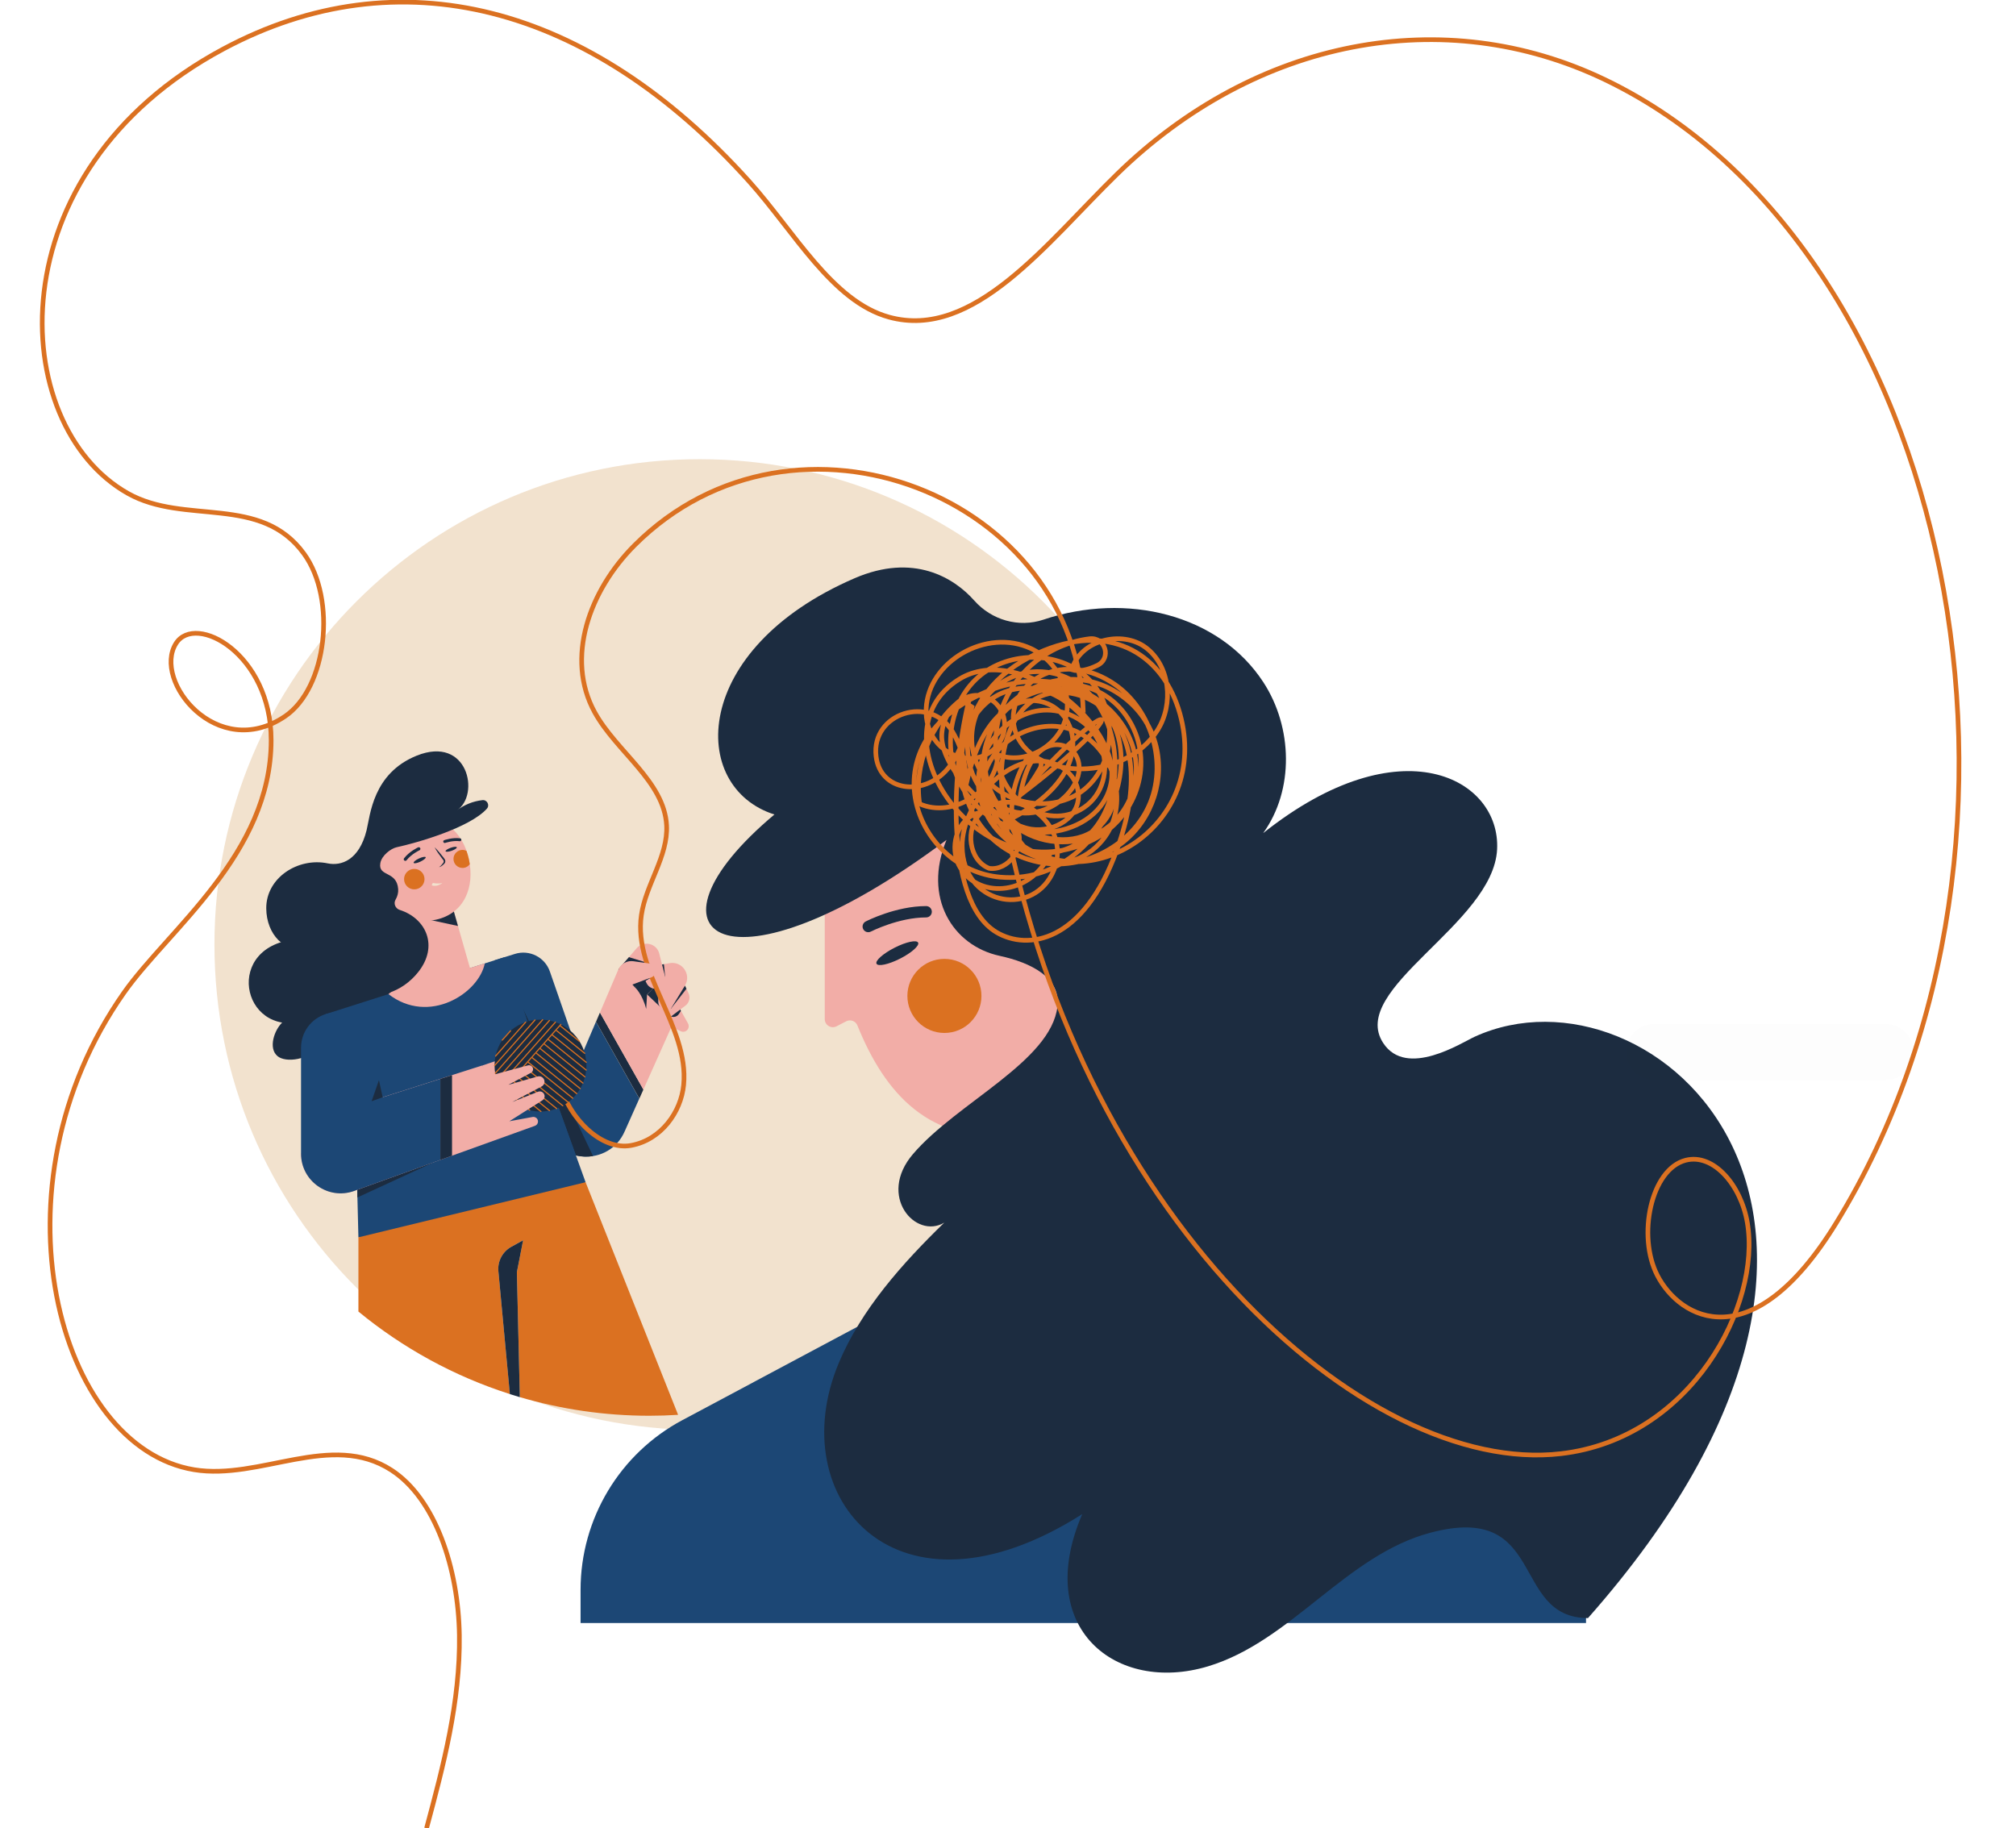 <?xml version="1.0" encoding="UTF-8"?> <svg xmlns="http://www.w3.org/2000/svg" width="1730" height="1569" viewBox="0 0 1730 1569" fill="none"> <g clip-path="url(#clip0_5_2121)"> <path d="M600.376 1227.12C830.325 1227.12 1016.74 1040.64 1016.74 810.596C1016.74 580.555 830.325 394.07 600.376 394.07C370.427 394.07 184.017 580.555 184.017 810.596C184.017 1040.64 370.427 1227.12 600.376 1227.12Z" fill="#F2E2CE"></path> <path d="M498.205 1392.84V1364.33C498.205 1303.42 531.783 1247.44 585.514 1218.77L1118.51 934.376C1228.36 875.76 1361.02 955.393 1361.02 1079.94V1392.84H498.205Z" fill="#1C4775"></path> <path d="M994.381 1104.78C883.189 1164.1 773.678 1175.91 749.795 1131.09L783.739 1112.98L1118.51 934.345C1130.22 928.104 1142.21 923.424 1154.26 920.211C1172.27 965.887 1102.39 1047.17 994.381 1104.78Z" fill="#1C2C40"></path> <path d="M978.509 1075.04C886.063 1124.36 798.877 1141.37 783.739 1113.01L1118.51 934.376C1133.65 962.736 1070.96 1025.7 978.509 1075.04Z" fill="#F2ADA7"></path> <path d="M845.696 967.202L892.455 1068.65L1075.94 957.076L1015.18 888.456L845.696 967.202Z" fill="#F2ADA7"></path> <path d="M935.88 951.661C934.381 952.334 862.302 1003.15 862.302 1003.15L845.727 967.203L935.88 951.661Z" fill="#1C2C40"></path> <path d="M928.509 653.745C879.672 653.745 835.024 650.992 800.559 646.403C774.443 642.946 748.571 655.305 735.238 678.036C717.776 707.773 707.746 742.312 707.746 778.84V874.566C707.746 879.767 713.25 883.132 717.899 880.746L726.156 876.463C729.795 874.566 734.26 876.249 735.789 880.043C759.305 938.537 798.235 982.438 870.1 973.321C955.818 962.43 1073.37 900.295 1082.55 776.393C1084.69 747.36 1080.71 719.765 1071.66 694.923C1061.54 667.145 1034.32 649.462 1004.81 651.389C981.323 652.888 955.543 653.745 928.509 653.745Z" fill="#F2ADA7"></path> <path d="M810.437 886.467C827.985 886.467 842.21 872.236 842.21 854.681C842.21 837.126 827.985 822.895 810.437 822.895C792.889 822.895 778.663 837.126 778.663 854.681C778.663 872.236 792.889 886.467 810.437 886.467Z" fill="#DB7121"></path> <path d="M787.868 808.944C789.183 811.514 782.241 817.663 772.394 822.68C762.547 827.667 753.495 829.656 752.18 827.055C750.865 824.485 757.807 818.336 767.654 813.319C777.501 808.332 786.553 806.344 787.868 808.944Z" fill="#1C2C40"></path> <path d="M745.054 800.011C743.281 800.011 741.599 799.062 740.743 797.38C739.519 794.993 740.467 792.056 742.822 790.833C743.862 790.282 768.846 777.586 794.779 777.586C797.47 777.586 799.641 779.758 799.641 782.45C799.641 785.142 797.47 787.315 794.779 787.315C771.232 787.315 747.501 799.368 747.256 799.49C746.553 799.858 745.788 800.011 745.054 800.011Z" fill="#1C2C40"></path> <path d="M1362.7 1388.62C1669.09 1041.85 1418.2 820.049 1265.51 889.679C1254.26 894.819 1207.01 925.565 1187.01 895.155C1156.4 848.654 1281.47 793.127 1284.72 728.943C1287.8 668.062 1201.96 621.071 1083.98 714.962C1110.77 677.791 1109.21 624.008 1084.2 585.583C1046.18 527.15 966.583 507.877 895.329 531.801C874.167 538.898 850.865 532.107 836.063 515.403C818.479 495.548 783.739 474.5 733.464 496.19C592.639 556.948 590.712 675.558 664.565 698.992C540.804 802.703 623.832 861.931 812.241 720.805C791.752 770.244 817.44 811.544 857.837 820.294C884.534 826.076 910.436 838.803 907.439 863.797C901.751 911.094 821.415 946.062 783.495 990.361C752.516 1026.55 785.819 1063.85 810.314 1049.25C774.412 1084.19 738.938 1123.78 719.642 1170.03C671.324 1285.83 769.672 1400.58 928.724 1299.38C886.4 1397.37 957.837 1453.69 1036.55 1430.05C1108.29 1408.48 1154.87 1334.6 1227.59 1315.32C1327.8 1288.77 1296 1388.38 1362.7 1388.62Z" fill="#1C2C40"></path> <path d="M831.813 599.87C817.837 653.561 808.755 772.446 855.115 800.072C881.568 815.827 929.458 809.464 958.479 729.188C999.61 615.381 926.705 582.708 893.097 597.515C844.748 618.777 849.978 725.853 898.479 739.069C919.763 744.882 942.852 730.656 952.638 710.862C967.561 680.667 952.485 638.999 921.139 626.67C889.794 614.371 849.488 636.062 843.861 669.286C838.204 702.48 870.773 736.775 904.014 731.513C977.011 720.01 973.83 586.501 898.296 576.834C853.525 571.113 819.947 617.828 839.672 658.456C855.238 690.548 903.219 699.91 930.742 677.24C958.265 654.571 959.213 607.335 933.739 582.371C908.265 557.407 862.669 558.417 837.134 583.289C811.568 608.161 808.663 652.185 829.305 681.279C865.696 732.583 944.045 720.285 953.402 672.07C963.097 621.989 874.871 551.288 823.403 582.708C745.697 630.188 841.446 770.855 938.448 720.407C974.197 701.807 989.855 657.997 971.231 622.234C939.58 561.506 845.605 583.717 845.238 653.164C844.871 716.675 927.837 742.893 951.782 698.319C970.436 663.565 927.531 587.419 878.082 590.539C806.461 595.037 803.617 721.08 891.048 739.803C929.61 748.063 972.485 725.272 987.194 688.682C1001.93 652.093 986.827 605.928 953.311 585.155C908.693 557.499 864.29 587.419 870.008 622.264C877.623 668.613 963.402 674.609 993.494 626.303C1007.29 604.184 1004.14 571.48 983.311 555.786C962.485 540.122 926.522 549.575 919.733 574.753C926.063 576.772 934.136 574.692 941.751 570.96C954.106 564.933 948.601 546.516 934.962 548.168C894.748 553.093 860.528 584.665 854.993 627.526C848.204 680.085 890.711 711.29 923.525 696.698C962.24 679.504 954.381 617.186 905.299 609.905C869.641 604.612 835.849 641.079 839.794 676.934C843.709 712.79 879.733 740.446 915.757 739.559C992.454 737.723 1022.21 640.437 962.852 597.3C907.867 557.346 829.886 606.937 847.409 672.804C863.892 734.755 947.959 739.406 970.405 683.665C994.259 624.406 921.996 555.082 837.592 597.698C744.902 644.506 787.256 746.503 858.326 752.744C949.824 760.79 997.469 631.259 931.078 596.536C907.99 584.451 877.562 592.956 860.314 612.475C833.984 642.303 839.305 693.393 869.397 719.398C933.769 775.016 1039.27 707.68 1012.48 612.322C998.785 563.526 955.635 534.034 895.971 558.202C818.999 589.377 814.473 665.921 857.623 691.527C896.124 714.35 940.834 669.684 921.415 645.515C913.617 635.817 884.595 630.127 875.635 682.166C961.384 586.103 975.421 606.387 875.635 682.166C881.843 676.69 887.225 668.491 892.424 659.557C896.981 651.726 885.237 644.597 880.528 652.307C871.445 667.206 866.858 684.827 868.632 702.204C994.778 635.572 855.788 524.856 827.837 679.902C830.803 662.036 826.614 643.588 817.44 628.047C798.449 595.74 747.409 611.802 751.782 649.033C755.33 679.351 792.516 683.848 812.914 660.139C825.544 645.485 829.641 625.385 834.076 606.723C829.366 603.633 829.336 603.633 824.626 600.574C798.296 621.316 784.168 656.682 789.183 689.875C817.684 702.48 855.299 678.862 856.339 647.718C879.091 656.743 907.439 641.11 914.167 617.584C920.895 594.027 907.072 567.166 884.932 556.673C846.491 538.47 796.614 567.747 794.779 608.039C792.853 649.768 842.18 664.911 858.663 635.511C865.819 622.754 861.66 606.081 848.663 599.381C827.684 588.581 806.186 612.995 808.265 634.746C811.262 666.38 858.571 707.65 885.023 711.596C904.779 714.564 928.51 700.889 925.146 678.984C923.555 668.582 916.063 660.139 906.4 656.039C869.794 640.498 825.268 687.611 825.666 726.281C826.186 775.873 883.922 787.314 902.699 750.327C923.678 709.027 870.406 669.653 841.384 698.105C827.929 711.291 831.262 738.212 848.754 745.188C864.962 747.605 879.305 728.147 873.494 712.82C867.684 697.493 846.002 691.741 832.455 700.919C818.907 710.097 815.513 730.656 824.045 744.637C840.956 772.416 886.736 768.102 902.149 730.228" stroke="#DB7121" stroke-width="4" stroke-miterlimit="10"></path> <path d="M283.313 808.057C198.788 791.506 198.665 870.253 242.121 877.564C235.485 883.928 229.95 899.5 238.145 906.353C245.026 912.135 264.995 910.33 276.8 896.012C298.543 933.428 394.536 913.634 375.362 850.398C369.919 832.44 356.952 816.868 340.255 808.24C323.558 799.613 301.754 811.667 283.313 808.057Z" fill="#1C2C40"></path> <path d="M497.869 908.616L471.875 833.755C467.594 821.426 454.291 814.726 441.845 818.642L424.291 824.149L468.022 966.896C477.961 999.294 522.884 1001.71 536.218 970.567L548.603 942.819L511.386 876.861L497.869 908.616Z" fill="#1C4775"></path> <path d="M494.23 991.554C499.031 992.686 504.047 992.9 508.909 992.105L448.909 865.969L494.23 991.554Z" fill="#1C2C40"></path> <path d="M514.841 868.937L511.447 876.86L548.664 942.788L552.119 935.048L514.841 868.937Z" fill="#1C2C40"></path> <path d="M579.153 874.597L530.744 831.705L514.841 868.937L552.12 935.049L579.153 874.597Z" fill="#F2ADA7"></path> <path d="M574.78 880.501L584.23 884.999C586.584 886.13 589.398 885.121 590.529 882.796C591.233 881.358 591.171 879.675 590.407 878.299L582.181 863.645L570.437 875.668L574.78 880.501Z" fill="#F2ADA7"></path> <path d="M582.578 870.192L584.352 867.5L582.181 863.614L565.3 842.964L555.27 853.427L574.016 871.171C576.554 873.588 580.652 873.129 582.578 870.192Z" fill="#1C2C40"></path> <path d="M587.777 845.809L590.866 852.417C592.578 856.118 591.508 860.524 588.236 862.971L575.208 872.822C573.587 874.046 571.263 873.771 569.979 872.18C568.419 870.252 568.48 867.469 570.132 865.633L587.777 845.809Z" fill="#F2ADA7"></path> <path d="M575.575 865.878L589.061 848.562L587.777 845.809L573.282 863.155L575.575 865.878Z" fill="#1C2C40"></path> <path d="M568.114 827.728L574.536 826.566C585.422 824.577 593.526 836.386 587.777 845.839L575.575 865.909C574.475 867.744 572.181 868.448 570.224 867.591C566.89 866.123 564.78 862.757 564.872 859.117L565.3 843.025L552.701 856.058L544.872 847.369L568.114 827.728Z" fill="#F2ADA7"></path> <path d="M569.734 827.422L568.144 827.728L544.872 847.338C544.872 847.338 551.203 852.845 554.505 865.877L555.27 853.426L570.744 837.915L569.734 827.422Z" fill="#1C2C40"></path> <path d="M530.744 831.705L546.401 813.717C552.334 806.894 563.496 809.556 565.728 818.306L570.713 837.916C571.783 842.138 569.52 846.482 565.453 848.012C561.294 849.572 556.676 847.675 554.78 843.667L551.691 837.12L543.618 845.931L530.744 831.705Z" fill="#F2ADA7"></path> <path d="M557.624 826.933L539.704 821.426L530.744 831.705L544.842 847.338L558.939 838.772L557.624 826.933Z" fill="#1C2C40"></path> <path d="M929.611 611.588C924.901 426.591 682.517 330.039 544.505 467.983C505.881 506.592 484.78 564.719 510.316 611.251C528.909 645.118 570.04 670.571 572.028 708.293C573.435 734.909 554.169 758.955 550.377 785.387C543.221 835.223 591.447 880.899 586.676 930.98C584.444 954.445 567.318 978.246 541.6 982.988C515.881 987.761 488.206 959.034 480.988 931.592" stroke="#DB7121" stroke-width="4" stroke-miterlimit="10"></path> <path d="M530.744 831.705C533.098 826.902 538.266 824.179 543.557 824.914L557.624 826.933C560.652 827.361 562.915 829.961 562.915 833.021C562.915 835.591 561.325 837.885 558.939 838.772L538.358 846.573L530.744 831.705Z" fill="#F2ADA7"></path> <path d="M432.824 821.426L502.518 1014.59C502.518 1014.59 442.579 1062.87 307.564 1061.89L304.628 944.38L279.46 870.314L432.824 821.426Z" fill="#1C4775"></path> <path d="M387.839 776.546L403.282 830.696L416.004 826.749C411.019 852.356 368.114 880.073 333.344 853.12L351.57 837.487L341.264 780.309L387.839 776.546Z" fill="#F2ADA7"></path> <path d="M365.79 788.783L393.007 794.657L387.839 776.546L365.79 788.783Z" fill="#1C2C40"></path> <path d="M402.365 737.325C407.655 761.402 398.297 783.949 374.23 789.242C350.163 794.534 318.053 779.666 313.833 750.388C310.316 725.975 327.564 705.814 355.056 702.021C379.49 698.655 397.074 713.248 402.365 737.325Z" fill="#F2ADA7"></path> <path d="M391.998 727.138C392.242 727.842 390.285 729.157 387.625 730.105C384.964 731.054 382.609 731.237 382.365 730.534C382.12 729.83 384.077 728.515 386.738 727.566C389.398 726.618 391.753 726.434 391.998 727.138Z" fill="#1C2C40"></path> <path d="M381.447 723.436C380.989 723.375 380.591 723.069 380.438 722.61C380.193 721.968 380.53 721.264 381.203 721.019C381.478 720.927 388.236 718.541 394.811 719.428C395.484 719.52 395.973 720.132 395.881 720.836C395.79 721.509 395.178 721.998 394.475 721.906C388.511 721.111 382.089 723.375 382.028 723.375C381.845 723.436 381.631 723.436 381.447 723.436Z" fill="#1C2C40"></path> <path d="M354.995 740.507C355.331 741.241 357.93 740.782 360.774 739.436C363.618 738.09 365.637 736.407 365.3 735.673C364.964 734.939 362.365 735.398 359.521 736.744C356.646 738.059 354.628 739.742 354.995 740.507Z" fill="#1C2C40"></path> <path d="M360.469 729.31C360.775 728.912 360.866 728.361 360.622 727.872C360.316 727.168 359.49 726.893 358.787 727.199C358.481 727.352 351.264 730.717 346.738 736.56C346.279 737.172 346.371 738.029 346.983 738.488C347.594 738.947 348.45 738.855 348.909 738.243C353.007 732.95 359.857 729.738 359.949 729.708C360.163 729.646 360.347 729.493 360.469 729.31Z" fill="#1C2C40"></path> <path d="M372.915 727.107C375.606 729.677 377.961 732.553 380.224 735.459L381.05 736.561C381.294 736.928 381.631 737.264 381.906 737.876C382.365 738.978 382.151 740.324 381.325 741.119C380.041 742.465 378.542 743.872 376.646 744.209C378.267 743.291 379.368 741.823 380.438 740.385C380.836 739.773 380.927 739.039 380.622 738.427C380.499 738.152 380.224 737.846 379.918 737.448L379.062 736.347C376.799 733.41 374.689 730.381 372.915 727.107Z" fill="#1C2C40"></path> <path d="M355.515 763.238C360.362 763.238 364.291 759.307 364.291 754.457C364.291 749.608 360.362 745.677 355.515 745.677C350.667 745.677 346.738 749.608 346.738 754.457C346.738 759.307 350.667 763.238 355.515 763.238Z" fill="#DB7121"></path> <path d="M402.365 737.325C401.814 734.847 401.111 732.492 400.316 730.197C399.276 729.677 398.114 729.371 396.891 729.371C392.609 729.371 389.154 732.828 389.154 737.111C389.154 741.394 392.609 744.851 396.891 744.851C399.49 744.851 401.753 743.566 403.16 741.608C402.946 740.201 402.67 738.763 402.365 737.325Z" fill="#DB7121"></path> <path d="M371.386 757.731C371.386 757.731 376.34 758.802 379.643 757.731C379.643 757.731 375.178 761.524 370.438 759.781L371.386 757.731Z" fill="#F2E2CE"></path> <path d="M340.316 727.107C357.808 723.314 403.099 710.403 417.808 694.005C420.499 691.007 417.992 686.235 414.016 686.663C406.065 687.55 398.359 690.61 392.028 695.504C412.273 682.105 401.539 630.769 357.533 648.513C319.919 663.688 317.717 699.665 314.598 712.423C308.206 738.335 292.732 743.322 281.234 740.935C255.729 735.612 228.237 753.326 228.482 779.666C228.696 801.907 244.384 818.275 262.365 812.952C274.659 857.679 330.775 869.488 358.818 834.306C376.646 811.942 365.698 788.141 343.038 780.89C339.307 779.697 337.472 775.414 339.46 772.049C341.081 769.295 341.937 766.113 341.692 762.993C340.5 747.054 324.353 752.714 326.371 740.782C327.472 734.144 335.454 728.178 340.316 727.107Z" fill="#1C2C40"></path> <path d="M414.078 914.337L431.019 908.616L434.567 923.362L417.992 928.226L414.078 914.337Z" fill="#F2ADA7"></path> <path d="M463.802 953.894C485.573 953.894 503.221 936.239 503.221 914.46C503.221 892.68 485.573 875.025 463.802 875.025C442.032 875.025 424.384 892.68 424.384 914.46C424.384 936.239 442.032 953.894 463.802 953.894Z" fill="#1C2C40"></path> <path d="M501.967 924.157L467.166 896.073M456.799 907.79L494.934 938.567L456.799 907.79ZM497.166 893.564L481.019 880.531L497.166 893.564ZM482.946 948.938L446.432 919.476L482.946 948.938ZM471.57 953.129L439.521 927.247L471.57 953.129ZM477.564 884.417L501.753 903.935L477.564 884.417ZM487.502 945.909L449.888 915.561L487.502 945.909ZM477.655 951.355L442.977 923.362L477.655 951.355ZM464.2 953.863L436.035 931.132L464.2 953.863ZM432.579 935.048L454.536 952.762L432.579 935.048ZM453.344 911.675L491.509 942.483L453.344 911.675ZM503.068 911.675L474.077 888.302L503.068 911.675ZM470.652 892.187L503.038 918.314L470.652 892.187ZM497.869 934.222L460.255 903.874L497.869 934.222ZM463.711 899.989L500.224 929.48L463.711 899.989Z" stroke="#DB7121" stroke-linecap="round" stroke-linejoin="round"></path> <path d="M431.019 892.616L438.114 884.631" stroke="#DB7121" stroke-linecap="round" stroke-linejoin="round"></path> <path d="M481.264 879.155L430.836 935.997" stroke="#DB7121" stroke-linecap="round" stroke-linejoin="round"></path> <path d="M476.616 877.197L428.359 931.592" stroke="#DB7121" stroke-linecap="round" stroke-linejoin="round"></path> <path d="M424.414 914.459L459.093 875.361" stroke="#DB7121" stroke-linecap="round" stroke-linejoin="round"></path> <path d="M425.27 906.291L451.081 877.167" stroke="#DB7121" stroke-linecap="round" stroke-linejoin="round"></path> <path d="M424.995 921.006L465.668 875.147" stroke="#DB7121" stroke-linecap="round" stroke-linejoin="round"></path> <path d="M471.478 875.79L426.341 926.667" stroke="#DB7121" stroke-linecap="round" stroke-linejoin="round"></path> <path d="M372.12 997.459L306.708 1027.62V1015.29L372.12 997.459Z" fill="#1C2C40"></path> <path d="M258.329 990.055C258.329 1013.61 281.693 1030.01 303.833 1022.06L459.062 966.162C461.172 965.397 462.212 963.041 461.386 960.961C460.683 959.248 458.848 958.238 457.013 958.575L437.105 962.246L465.423 944.288C467.105 943.217 467.778 941.137 467.074 939.301C466.218 937.037 463.619 935.997 461.417 937.037L439.582 945.726L464.964 932.295C466.891 931.163 467.716 928.808 466.983 926.727C466.187 924.525 463.863 923.24 461.57 923.76L436.096 931.041L455.392 920.792C457.166 919.997 457.961 917.886 457.105 916.111C456.371 914.612 454.689 913.848 453.099 914.276L418.879 923.546L414.047 914.306L328.359 941.626L258.329 990.055Z" fill="#F2ADA7"></path> <path d="M328.39 941.657C328.39 941.657 322.518 915.775 318.298 893.472C314.904 875.667 296.739 864.807 279.46 870.283C266.892 874.26 258.329 885.947 258.329 899.132V990.086C258.329 1013.64 281.693 1030.04 303.833 1022.09L377.87 995.44V925.901L328.39 941.657Z" fill="#1C4775"></path> <path d="M377.87 925.871V995.409L387.9 991.799V922.689L377.87 925.871Z" fill="#1C2C40"></path> <path d="M328.39 941.656L318.879 945.052L325.179 927.002L328.39 941.656Z" fill="#1C2C40"></path> <path d="M307.564 1061.86V1125.55C345.576 1156.82 389.552 1181.05 437.533 1196.38L427.686 1090.95C426.891 1082.39 431.233 1074.13 438.756 1069.96L448.909 1064.34L443.557 1091.72L446.096 1199.01C481.355 1209.38 518.695 1214.98 557.318 1214.98C565.575 1214.98 573.771 1214.7 581.906 1214.18L502.517 1014.56L307.564 1061.86Z" fill="#DB7121"></path> <path d="M443.557 1091.75L448.909 1064.37L438.756 1070C431.233 1074.16 426.86 1082.42 427.686 1090.98L437.533 1196.41C440.377 1197.32 443.221 1198.18 446.096 1199.04L443.557 1091.75Z" fill="#1C2C40"></path> <path d="M859.405 686.865C920.873 1042.01 1171.18 1267.15 1339.53 1247.51C1451.79 1234.41 1511.37 1119.7 1499.45 1049.27C1494.01 1017.11 1470.47 989.631 1446.6 995.689C1416.72 1003.28 1404.78 1060.65 1422.2 1094.46C1441.59 1132.12 1503.55 1167.04 1575.65 1049.66C1777.93 720.4 1676.91 212.201 1377.27 68.361C1239.07 2.055 1077.62 33.296 958.608 149.414C898.298 208.254 835.673 292.184 762.893 272.142C714.083 258.71 681.708 198.922 643.075 155.901C505.593 2.881 341.899 -38.303 191.854 41.924C-5.538 147.426 5.845 364.884 109.724 423.418C158.605 450.956 223.804 423.999 260.902 475.281C289.168 514.355 280.573 590.513 244.396 614.868C186.446 653.911 130.622 584.362 151.049 552.143C167.72 525.859 232.683 560.986 232.683 635.216C232.683 732.915 144.507 797.721 106.418 851.879C-11.087 1018.94 49.554 1242.06 166.563 1261.28C223.261 1270.58 284.256 1228.26 335.83 1261.61C373.731 1286.15 393.401 1346.34 394.204 1403.34C395.007 1460.35 380.437 1515.45 366.033 1569" stroke="#DB7121" stroke-width="4" stroke-miterlimit="10"></path> <g opacity="0.1"> <path opacity="0.1" d="M1618.11 926.758H1419.36C1406.12 926.758 1395.42 916.02 1395.42 902.804C1395.42 889.557 1406.15 878.849 1419.36 878.849H1618.11C1631.35 878.849 1642.05 889.587 1642.05 902.804C1642.08 916.02 1631.35 926.758 1618.11 926.758Z" fill="black"></path> </g> </g> <defs> <clipPath id="clip0_5_2121"> <rect width="1730" height="1569" fill="white"></rect> </clipPath> </defs> </svg> 